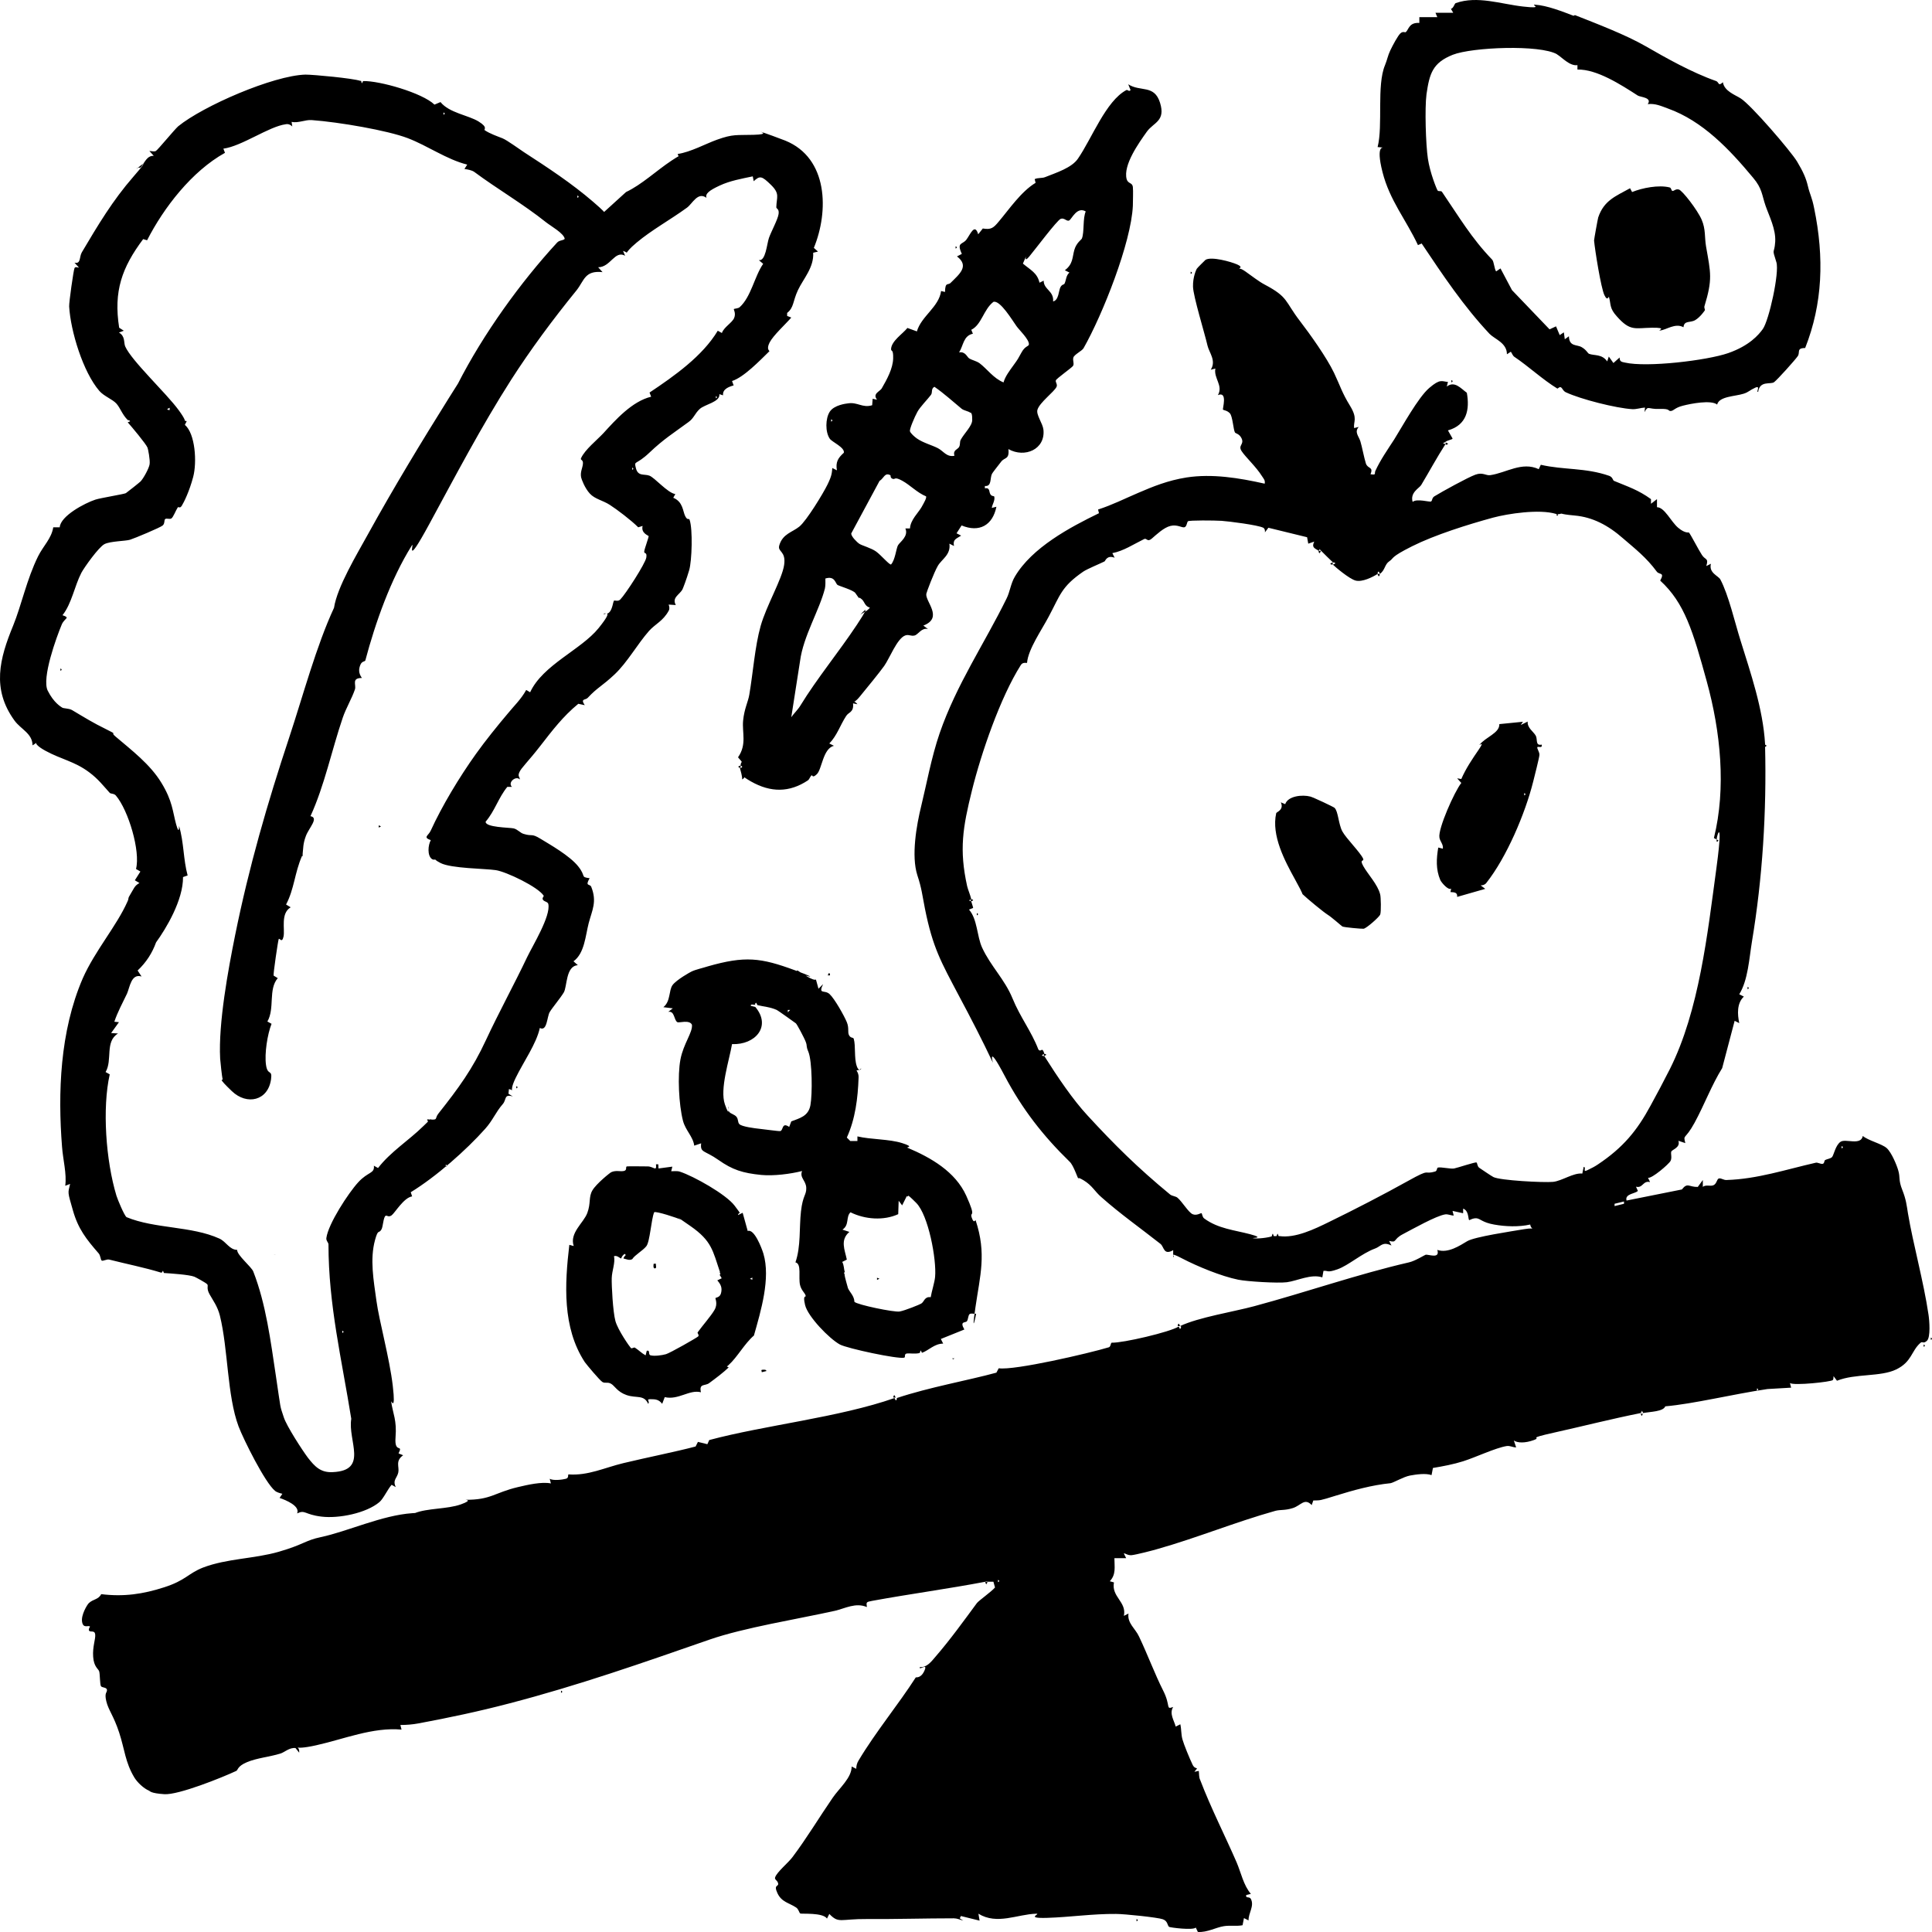 <svg width="60" height="60" viewBox="0 0 60 60" fill="none" xmlns="http://www.w3.org/2000/svg">
<g clip-path="url(#clip0_7103_6231)">
<path d="M36.649 41.182C37.222 40.91 38.31 40.738 38.947 40.566C40.572 40.129 42.168 39.57 43.757 39.204C43.95 39.161 44.244 38.975 44.272 38.968C44.358 38.946 44.73 39.111 44.637 38.817C44.967 38.932 45.339 38.681 45.568 38.545C45.797 38.409 46.956 38.237 47.343 38.172C47.73 38.108 47.558 38.237 47.522 38.029C47.171 38.108 46.756 38.094 46.398 38.029C46.04 37.965 45.976 37.85 45.861 37.836C45.747 37.821 45.632 37.9 45.625 37.893C45.589 37.843 45.618 37.599 45.439 37.535V37.678L45.11 37.606L45.146 37.75C45.06 37.75 44.967 37.7 44.881 37.714C44.602 37.757 43.879 38.165 43.564 38.33C43.249 38.495 43.399 38.602 43.141 38.538L43.213 38.681C42.934 38.545 42.884 38.71 42.705 38.774C42.29 38.925 41.882 39.297 41.538 39.419C41.194 39.541 41.245 39.448 41.101 39.469L41.066 39.67C40.715 39.555 40.292 39.778 39.963 39.821C39.684 39.856 38.732 39.799 38.453 39.742C37.923 39.634 37.179 39.326 36.714 39.083C36.248 38.839 36.528 39.061 36.434 39.032V38.825C36.134 38.996 36.155 38.724 36.041 38.631C35.432 38.151 34.781 37.692 34.201 37.176C34.001 37.005 33.922 36.818 33.65 36.654C33.378 36.489 33.528 36.675 33.521 36.668C33.464 36.596 33.349 36.202 33.221 36.08C32.397 35.278 31.746 34.447 31.195 33.4C30.644 32.354 30.844 33.028 30.837 33.006C30.501 32.297 30.143 31.602 29.778 30.921C29.227 29.875 28.969 29.438 28.725 28.22C28.64 27.79 28.625 27.589 28.489 27.181C28.296 26.579 28.461 25.633 28.611 25.024C28.761 24.415 28.926 23.512 29.183 22.767C29.706 21.255 30.565 20.001 31.259 18.59C31.367 18.375 31.388 18.124 31.517 17.909C32.047 17.006 33.228 16.376 34.13 15.938L34.101 15.824C34.545 15.681 34.924 15.487 35.361 15.301C35.797 15.114 36.263 14.921 36.85 14.828C37.644 14.706 38.482 14.842 39.276 15.021C39.298 14.914 39.24 14.864 39.19 14.785C39.018 14.505 38.682 14.197 38.56 14.011C38.439 13.825 38.646 13.81 38.56 13.617C38.489 13.466 38.374 13.466 38.353 13.431C38.303 13.352 38.281 12.929 38.195 12.836C38.109 12.743 38.002 12.743 37.981 12.721C37.959 12.7 38.138 12.141 37.823 12.27C37.995 11.976 37.687 11.747 37.744 11.446L37.601 11.482C37.78 11.202 37.551 10.951 37.501 10.736C37.408 10.335 37.057 9.203 37.05 8.902C37.043 8.601 37.15 8.379 37.165 8.35C37.179 8.322 37.422 8.085 37.437 8.071C37.615 7.956 38.231 8.128 38.424 8.214C38.618 8.3 38.474 8.329 38.489 8.343C38.503 8.358 38.496 8.307 38.675 8.429C38.89 8.58 39.097 8.745 39.276 8.838C40.02 9.232 39.892 9.346 40.371 9.97C40.679 10.371 41.202 11.102 41.431 11.582C41.631 12.005 41.674 12.191 41.925 12.6C42.175 13.008 42.025 13.087 42.053 13.294L42.197 13.259C42.053 13.416 42.197 13.545 42.247 13.703C42.297 13.861 42.361 14.212 42.418 14.391C42.476 14.57 42.662 14.484 42.562 14.728C42.755 14.756 42.676 14.713 42.712 14.627C42.869 14.283 43.091 13.968 43.299 13.646C43.542 13.259 44.043 12.341 44.387 12.048C44.73 11.754 44.773 11.847 44.967 11.861L44.931 12.005C45.174 11.818 45.367 12.062 45.554 12.198C45.647 12.721 45.554 13.201 44.967 13.366L45.11 13.617C45.117 13.653 44.974 13.66 44.888 13.724C44.802 13.789 44.816 13.717 44.816 13.76L44.888 13.796C44.616 14.219 44.394 14.634 44.136 15.064C44.072 15.165 43.786 15.294 43.871 15.587C44 15.473 44.401 15.602 44.444 15.573C44.487 15.544 44.466 15.466 44.544 15.415C44.788 15.265 45.582 14.828 45.818 14.742C46.055 14.656 46.141 14.778 46.284 14.756C46.778 14.685 47.264 14.326 47.787 14.57L47.851 14.434C48.56 14.599 49.24 14.52 49.977 14.778C50.092 14.821 50.084 14.921 50.127 14.935C50.557 15.114 50.879 15.215 51.273 15.501V15.645L51.459 15.501V15.752C51.695 15.752 51.895 16.204 52.117 16.39C52.339 16.576 52.44 16.526 52.454 16.54C52.525 16.634 52.747 17.071 52.855 17.235C52.962 17.4 53.069 17.321 52.991 17.579L53.134 17.508C53.062 17.794 53.363 17.88 53.427 17.995C53.685 18.482 53.878 19.335 54.05 19.879C54.365 20.897 54.752 22.008 54.816 23.104C54.816 23.111 54.816 23.147 54.816 23.175C54.866 25.203 54.737 27.274 54.408 29.244C54.322 29.768 54.286 30.441 54.014 30.878L54.157 30.95C53.935 31.158 53.957 31.502 54.014 31.774L53.871 31.702L53.484 33.171C53.162 33.687 52.926 34.318 52.626 34.869C52.325 35.421 52.268 35.213 52.339 35.5L52.124 35.428C52.196 35.643 51.924 35.7 51.903 35.765C51.881 35.829 51.931 35.951 51.881 36.052C51.831 36.152 51.287 36.618 51.18 36.575L51.244 36.711C51.022 36.653 51.022 36.911 50.807 36.854L50.865 36.983C50.807 37.069 50.45 37.069 50.514 37.284L52.232 36.94C52.411 36.711 52.447 36.868 52.726 36.861L52.883 36.646V36.861C52.976 36.775 53.141 36.861 53.234 36.797C53.327 36.732 53.32 36.603 53.392 36.596C53.463 36.589 53.535 36.653 53.62 36.646C54.572 36.618 55.474 36.317 56.391 36.109C56.448 36.095 56.534 36.152 56.598 36.145C56.663 36.138 56.648 36.052 56.677 36.03C56.748 35.987 56.849 35.987 56.899 35.93C56.949 35.872 57.006 35.557 57.164 35.457C57.321 35.356 57.794 35.586 57.851 35.278C58.016 35.421 58.445 35.521 58.595 35.657C58.746 35.794 58.91 36.195 58.953 36.352C59.018 36.575 58.953 36.639 59.075 36.947C59.197 37.255 59.211 37.42 59.254 37.685C59.411 38.624 59.74 39.799 59.891 40.824C59.919 41.003 59.962 41.533 59.841 41.641C59.719 41.748 59.712 41.641 59.64 41.705C59.354 41.956 59.376 42.293 58.889 42.529C58.402 42.766 57.615 42.651 57.049 42.88L56.942 42.737C56.942 42.773 56.942 42.83 56.92 42.859C56.863 42.916 55.711 43.038 55.589 42.952L55.625 43.095L54.888 43.138C53.785 43.303 52.604 43.597 51.717 43.675C51.652 43.84 51.258 43.84 51.029 43.883L50.994 43.812L50.958 43.883C50.056 44.062 49.161 44.292 48.259 44.492C47.357 44.693 47.908 44.621 47.636 44.722C47.364 44.822 47.128 44.815 47.014 44.736L47.085 44.951C46.978 44.951 46.906 44.894 46.792 44.908C46.441 44.965 45.826 45.259 45.439 45.381C45.146 45.474 44.809 45.538 44.501 45.589L44.458 45.811C44.279 45.746 43.979 45.789 43.786 45.825C43.592 45.861 43.277 46.047 43.184 46.062C42.605 46.119 42.018 46.284 41.488 46.448C40.958 46.613 41.016 46.592 40.786 46.599L40.736 46.742C40.514 46.506 40.4 46.757 40.149 46.835C39.899 46.914 39.77 46.878 39.605 46.921C38.353 47.273 37.172 47.76 35.955 48.104C35.79 48.154 35.282 48.283 35.146 48.297C35.01 48.311 34.924 48.218 34.903 48.247L34.974 48.39H34.609C34.609 48.663 34.666 48.892 34.466 49.107L34.595 49.143C34.509 49.594 34.996 49.745 34.903 50.182L35.046 50.11C35.003 50.411 35.261 50.576 35.375 50.827C35.647 51.4 35.869 52.002 36.12 52.496C36.37 52.99 36.191 53.098 36.434 53.012C36.306 53.22 36.463 53.428 36.513 53.621L36.656 53.549C36.692 53.707 36.678 53.857 36.721 54.015C36.764 54.173 36.943 54.61 37.036 54.803C37.129 54.997 37.258 54.825 37.093 55.025L37.229 54.997C37.243 55.09 37.229 55.19 37.272 55.276C37.608 56.157 38.052 57.025 38.403 57.834C38.539 58.149 38.618 58.551 38.847 58.816L38.703 58.852C38.675 58.966 38.804 58.887 38.847 58.973C38.961 59.196 38.768 59.41 38.775 59.64L38.632 59.568L38.589 59.79C38.417 59.826 38.167 59.79 38.009 59.819C37.766 59.855 37.487 60.02 37.2 59.998L37.136 59.862C37.057 59.955 36.334 59.862 36.306 59.84C36.248 59.79 36.27 59.661 36.112 59.604C35.955 59.547 34.924 59.439 34.659 59.439C33.936 59.432 33.235 59.539 32.519 59.561C31.803 59.583 32.347 59.432 32.183 59.432C31.596 59.446 30.966 59.79 30.386 59.432L30.422 59.647L29.842 59.504L29.806 59.575L29.914 59.647C29.821 59.618 29.72 59.575 29.62 59.575C28.718 59.575 27.788 59.604 26.936 59.597C26.084 59.59 26.055 59.747 25.755 59.439L25.683 59.583C25.555 59.389 24.889 59.446 24.853 59.425C24.817 59.403 24.803 59.289 24.724 59.239C24.509 59.095 24.273 59.074 24.144 58.794C24.015 58.515 24.187 58.601 24.166 58.493C24.144 58.386 24.044 58.379 24.073 58.3C24.13 58.135 24.481 57.849 24.61 57.676C25.053 57.089 25.447 56.43 25.862 55.828C26.07 55.527 26.449 55.212 26.449 54.861L26.592 54.932C26.592 54.839 26.614 54.753 26.664 54.674C27.194 53.786 27.902 52.933 28.439 52.095C28.446 52.08 28.597 52.138 28.711 51.88C28.826 51.622 28.525 51.901 28.568 51.772C28.776 51.794 28.919 51.608 29.047 51.457C29.506 50.927 29.935 50.332 30.336 49.788C30.393 49.709 30.794 49.429 30.901 49.3L30.851 49.121C30.794 49.121 30.737 49.121 30.68 49.121C30.622 49.121 30.672 49.107 30.608 49.121C29.441 49.343 28.26 49.501 27.086 49.716C26.9 49.752 26.9 49.752 26.922 49.909C26.578 49.759 26.242 49.952 25.934 50.024C24.774 50.282 23.107 50.547 22.033 50.92C19.971 51.636 17.981 52.338 15.805 52.904C14.875 53.148 13.959 53.342 12.999 53.521C12.813 53.556 12.62 53.571 12.434 53.571L12.47 53.714C11.575 53.635 10.688 54.008 9.821 54.201C8.955 54.395 9.313 54.115 9.292 54.431L9.177 54.287C8.984 54.266 8.834 54.423 8.705 54.459C8.383 54.56 7.982 54.595 7.674 54.724C7.366 54.853 7.395 54.968 7.338 54.997C6.894 55.205 5.541 55.749 5.104 55.72C4.668 55.692 4.653 55.62 4.632 55.613C4.46 55.541 4.267 55.355 4.174 55.205C3.888 54.732 3.873 54.33 3.701 53.807C3.53 53.284 3.365 53.105 3.301 52.833C3.236 52.56 3.329 52.568 3.322 52.482C3.315 52.396 3.172 52.417 3.136 52.367C3.1 52.317 3.107 51.98 3.079 51.901C3.05 51.822 2.914 51.765 2.893 51.45C2.871 51.135 2.971 50.905 2.957 50.762C2.943 50.619 2.814 50.697 2.771 50.647C2.728 50.597 2.807 50.518 2.792 50.511C2.735 50.468 2.585 50.583 2.549 50.368C2.513 50.153 2.706 49.838 2.757 49.788C2.893 49.658 3.057 49.68 3.143 49.508C3.845 49.594 4.439 49.508 5.104 49.293C5.77 49.078 5.834 48.87 6.3 48.684C7.051 48.397 7.896 48.412 8.662 48.19C9.428 47.968 9.478 47.839 9.957 47.738C10.802 47.559 11.861 47.057 12.806 46.993C13.751 46.928 12.756 47.043 12.878 46.993C13.264 46.835 13.887 46.871 14.309 46.721C14.732 46.57 14.41 46.577 14.445 46.577C15.247 46.585 15.354 46.355 16.085 46.183C16.385 46.112 16.822 46.011 17.108 46.069L17.072 45.925C17.18 45.99 17.466 45.954 17.573 45.925C17.681 45.897 17.623 45.789 17.659 45.789C18.268 45.832 18.769 45.581 19.363 45.438C20.107 45.259 20.981 45.087 21.603 44.922L21.675 44.779L21.968 44.851L22.026 44.722C23.736 44.263 26.063 44.019 27.781 43.417L27.816 43.489C27.859 43.489 27.852 43.417 27.852 43.417C28.861 43.081 30.05 42.873 30.944 42.629L31.016 42.493C31.51 42.565 33.822 42.027 34.437 41.841C34.502 41.82 34.487 41.698 34.53 41.698C34.86 41.712 36.341 41.368 36.606 41.196L36.642 41.268C36.685 41.268 36.678 41.196 36.678 41.196L36.649 41.182ZM48.324 15.96C47.801 15.802 46.828 15.953 46.37 16.075C45.582 16.29 44.559 16.612 43.857 16.963C43.156 17.314 43.299 17.329 43.148 17.429C42.998 17.529 43.02 17.701 42.855 17.823L42.819 17.751C42.776 17.751 42.783 17.823 42.783 17.823C42.619 17.93 42.304 18.081 42.103 18.031C41.903 17.981 41.452 17.594 41.395 17.536L41.466 17.5C41.466 17.458 41.402 17.472 41.395 17.465C41.266 17.343 41.151 17.228 41.03 17.107C40.908 16.985 41.037 17.035 40.994 17.035L40.958 17.107C40.815 17.02 40.729 16.999 40.815 16.82L40.629 16.884L40.593 16.684L39.391 16.39L39.283 16.533C39.29 16.483 39.283 16.419 39.233 16.39C39.069 16.304 38.152 16.189 37.938 16.175C37.723 16.161 36.928 16.154 36.892 16.189C36.857 16.225 36.857 16.361 36.778 16.376C36.699 16.39 36.556 16.282 36.349 16.333C36.141 16.383 35.912 16.605 35.769 16.727C35.626 16.849 35.618 16.698 35.532 16.741C35.21 16.899 34.888 17.114 34.545 17.178L34.616 17.321C34.373 17.228 34.33 17.422 34.301 17.436C34.158 17.508 33.772 17.665 33.643 17.751C32.956 18.224 32.927 18.482 32.569 19.149C32.355 19.557 31.932 20.159 31.896 20.582C31.896 20.603 31.767 20.546 31.703 20.653C31.066 21.656 30.472 23.39 30.186 24.544C29.899 25.698 29.785 26.386 30.035 27.518C30.064 27.64 30.128 27.776 30.164 27.926L30.093 27.962L30.164 27.998C30.178 28.055 30.229 28.191 30.221 28.198L30.093 28.248C30.357 28.549 30.336 29.073 30.501 29.431C30.765 30.004 31.202 30.413 31.445 31.007C31.689 31.602 32.025 32.017 32.247 32.591C32.333 32.705 32.362 32.476 32.433 32.727L32.362 32.763C32.362 32.806 32.433 32.798 32.433 32.798C32.855 33.465 33.321 34.153 33.772 34.64C34.609 35.55 35.332 36.267 36.341 37.098C36.406 37.148 36.513 37.148 36.57 37.198C36.714 37.32 36.907 37.649 37.036 37.707C37.164 37.764 37.293 37.664 37.315 37.678C37.336 37.692 37.336 37.8 37.401 37.843C37.83 38.158 38.338 38.201 38.825 38.33C39.312 38.459 38.854 38.438 38.911 38.452C39.033 38.481 39.398 38.438 39.52 38.388H39.591C39.605 38.388 39.648 38.388 39.663 38.388H39.734C40.228 38.459 40.822 38.172 41.288 37.943C42.053 37.571 42.984 37.09 43.728 36.675C44.473 36.259 44.179 36.496 44.573 36.381C44.637 36.36 44.616 36.267 44.659 36.259C44.759 36.238 45.053 36.309 45.16 36.288C45.267 36.267 45.826 36.08 45.854 36.102C45.883 36.123 45.876 36.224 45.94 36.267C46.005 36.309 46.305 36.517 46.377 36.553C46.577 36.661 47.952 36.732 48.231 36.704C48.51 36.675 48.861 36.417 49.14 36.446L49.183 36.238C49.276 36.252 49.14 36.417 49.29 36.345C49.44 36.274 49.533 36.224 49.619 36.166C50.414 35.636 50.843 35.106 51.258 34.339C51.473 33.945 51.638 33.637 51.86 33.2C52.769 31.387 53.026 29.015 53.306 26.952C53.585 24.888 53.162 26.407 53.37 26.099L53.227 26.027C53.613 24.465 53.434 22.724 53.005 21.162C52.575 19.6 52.318 18.726 51.559 18.031C51.709 17.759 51.53 17.859 51.452 17.751C51.13 17.314 50.779 17.042 50.414 16.727C49.934 16.304 49.455 16.06 48.904 16.01C48.352 15.96 48.581 15.931 48.417 15.967H48.345L48.324 15.96ZM57.192 35.593V35.665C57.242 35.643 57.242 35.614 57.192 35.593ZM50.435 37.313L50.142 37.384V37.456L50.435 37.384V37.313ZM54.565 43.117V43.188C54.615 43.167 54.615 43.138 54.565 43.117ZM30.994 49.064V49.135C31.045 49.114 31.045 49.085 30.994 49.064ZM36.613 41.11C36.57 41.11 36.578 41.182 36.578 41.182H36.649L36.613 41.11ZM42.812 17.895C42.855 17.895 42.848 17.83 42.848 17.823H42.776L42.812 17.895ZM27.781 43.331C27.738 43.331 27.745 43.403 27.745 43.403H27.816L27.781 43.331ZM54.816 23.125V23.197C54.873 23.168 54.873 23.147 54.816 23.125ZM50.986 43.976L51.022 43.905C51.001 43.905 50.972 43.905 50.951 43.905L50.986 43.976ZM39.677 38.316C39.663 38.316 39.656 38.38 39.641 38.388H39.713C39.698 38.388 39.691 38.316 39.677 38.316ZM39.527 38.316C39.512 38.316 39.505 38.38 39.491 38.388H39.562C39.548 38.388 39.541 38.316 39.527 38.316ZM44.967 13.775L44.895 13.739V13.81C44.895 13.81 44.967 13.818 44.967 13.775ZM32.49 32.763C32.49 32.72 32.419 32.734 32.419 32.727V32.798L32.49 32.763ZM30.629 49.207C30.637 49.178 30.672 49.15 30.665 49.135C30.658 49.121 30.594 49.135 30.594 49.135C30.594 49.15 30.622 49.178 30.629 49.207ZM30.221 27.962C30.221 27.919 30.15 27.933 30.15 27.926C30.15 27.948 30.15 27.976 30.15 27.998L30.221 27.962ZM48.395 15.96H48.324C48.352 15.967 48.345 16.096 48.395 15.96ZM41.388 17.465L41.316 17.5C41.316 17.544 41.38 17.529 41.388 17.536V17.465ZM40.987 17.178L41.023 17.107H40.951C40.951 17.107 40.944 17.178 40.987 17.178ZM11.761 25.633V25.705C11.768 25.676 11.904 25.683 11.761 25.633ZM5.269 12.664L5.197 12.7C5.197 12.743 5.262 12.728 5.269 12.736V12.664ZM8.554 38.961C8.554 38.953 8.483 38.968 8.483 38.961H8.554ZM11.21 2.511C11.224 2.511 11.224 2.582 11.239 2.582C11.253 2.582 11.267 2.518 11.282 2.518C11.783 2.504 13.114 2.883 13.493 3.249L13.68 3.17C13.951 3.507 14.546 3.578 14.861 3.772C15.175 3.965 15.011 4.015 15.054 4.044C15.211 4.152 15.462 4.238 15.605 4.295C15.748 4.352 16.149 4.646 16.271 4.725C17.022 5.212 17.752 5.692 18.418 6.265C19.084 6.839 18.604 6.516 18.74 6.602L19.442 5.964C19.928 5.735 20.387 5.298 20.852 4.99C21.317 4.682 21.023 4.94 21.102 4.925L21.045 4.782C21.446 4.725 21.925 4.46 22.269 4.338C22.77 4.159 22.863 4.202 23.4 4.187C23.937 4.173 23.579 4.087 23.629 4.094C23.679 4.101 24.302 4.331 24.388 4.367C25.726 4.911 25.741 6.566 25.275 7.698L25.404 7.813L25.254 7.849C25.282 8.307 24.946 8.659 24.781 9.01C24.617 9.361 24.66 9.547 24.445 9.719V9.812L24.574 9.862C24.395 10.07 24.015 10.414 23.901 10.636C23.787 10.858 23.908 10.894 23.894 10.908C23.6 11.195 23.099 11.718 22.734 11.833L22.784 11.969C22.634 12.012 22.434 12.084 22.455 12.277L22.341 12.241C22.369 12.485 21.89 12.556 21.732 12.7C21.575 12.843 21.553 12.986 21.381 13.108C20.923 13.445 20.608 13.638 20.172 14.054C19.735 14.47 19.685 14.283 19.749 14.541C19.814 14.799 20 14.713 20.165 14.771C20.329 14.828 20.73 15.308 20.973 15.344L20.909 15.458C21.217 15.587 21.203 15.881 21.281 16.032C21.36 16.182 21.389 16.075 21.417 16.146C21.517 16.433 21.489 17.415 21.403 17.708C21.317 18.002 21.21 18.274 21.195 18.303C21.102 18.475 20.859 18.554 20.988 18.79L20.766 18.776C20.787 18.84 20.802 18.905 20.766 18.969C20.594 19.285 20.351 19.378 20.157 19.593C19.792 20.008 19.485 20.567 19.091 20.94C18.697 21.312 18.561 21.341 18.253 21.671C18.182 21.75 18.017 21.685 18.16 21.9L17.96 21.857C17.48 22.251 17.151 22.688 16.772 23.175C16.392 23.663 16.185 23.849 16.128 23.985C16.07 24.121 16.149 24.128 16.142 24.207C16.027 24.078 15.755 24.3 15.899 24.437H15.755C15.476 24.78 15.369 25.182 15.082 25.518C15.068 25.698 15.82 25.698 15.949 25.726C16.077 25.755 16.156 25.87 16.264 25.898C16.543 25.984 16.493 25.87 16.786 26.049C17.079 26.228 17.688 26.572 17.953 26.901C18.218 27.231 18.01 27.231 18.311 27.274C18.16 27.539 18.318 27.439 18.361 27.539C18.547 28.005 18.389 28.263 18.282 28.671C18.182 29.058 18.153 29.61 17.81 29.854L17.946 29.975C17.566 29.997 17.616 30.642 17.509 30.821C17.402 31 17.158 31.287 17.072 31.43C16.986 31.573 16.994 32.046 16.765 31.924C16.657 32.419 16.256 32.978 16.013 33.479C15.77 33.981 16.027 33.866 15.805 33.823L15.791 33.967L15.927 34.052C15.648 33.967 15.734 34.146 15.619 34.282C15.383 34.554 15.312 34.783 15.068 35.056C14.481 35.715 13.551 36.539 12.756 37.026L12.799 37.155C12.541 37.191 12.262 37.671 12.162 37.743C12.062 37.814 12.019 37.735 11.976 37.757C11.904 37.8 11.897 38.094 11.847 38.18C11.761 38.33 11.747 38.144 11.647 38.509C11.482 39.111 11.604 39.763 11.69 40.394C11.775 41.024 12.098 42.178 12.198 43.038C12.298 43.898 12.133 43.453 12.148 43.532C12.205 43.912 12.327 44.105 12.284 44.636C12.241 45.166 12.534 44.822 12.377 45.137L12.52 45.194C12.269 45.374 12.405 45.546 12.37 45.725C12.334 45.904 12.184 45.961 12.291 46.183L12.162 46.112C12.04 46.248 11.904 46.549 11.783 46.649C11.375 46.993 10.523 47.165 9.986 47.1C9.449 47.036 9.485 46.878 9.227 47C9.328 46.771 8.877 46.585 8.683 46.52L8.769 46.391C8.69 46.37 8.597 46.348 8.54 46.298C8.232 46.047 7.567 44.714 7.409 44.299C7.051 43.339 7.087 41.906 6.829 40.859C6.758 40.573 6.615 40.387 6.507 40.193C6.4 40 6.479 39.935 6.436 39.885C6.393 39.835 6.071 39.663 6.035 39.649C5.87 39.584 5.29 39.548 5.09 39.534L5.061 39.462C5.054 39.484 5.018 39.52 5.018 39.527C4.482 39.362 3.93 39.255 3.394 39.118C3.315 39.097 3.193 39.176 3.157 39.147C3.122 39.118 3.122 38.989 3.064 38.925C2.678 38.481 2.427 38.165 2.263 37.585C2.098 37.005 2.105 37.069 2.177 36.768L2.026 36.825C2.077 36.453 1.955 36.016 1.926 35.607C1.797 33.952 1.855 32.039 2.57 30.384C2.95 29.524 3.623 28.757 3.959 27.998C4.016 27.876 3.952 27.926 4.052 27.768C4.152 27.611 4.174 27.503 4.331 27.424L4.188 27.338L4.36 27.066L4.224 26.987C4.367 26.436 3.988 25.167 3.601 24.709C3.544 24.637 3.444 24.659 3.408 24.623C3.2 24.394 3.05 24.193 2.771 23.985C2.313 23.641 1.898 23.584 1.404 23.312C0.91 23.039 1.268 23.011 1.01 23.147C1.01 22.781 0.652 22.652 0.452 22.38C-0.264 21.398 -0.014 20.453 0.409 19.428C0.666 18.797 0.831 17.988 1.182 17.278C1.346 16.949 1.597 16.727 1.654 16.376H1.855C1.876 16.024 2.635 15.623 2.964 15.516C3.114 15.466 3.866 15.344 3.909 15.315C3.952 15.287 4.331 14.986 4.367 14.95C4.46 14.849 4.625 14.548 4.646 14.419C4.668 14.29 4.596 13.932 4.582 13.904C4.539 13.789 4.081 13.244 3.966 13.115L4.038 13.087C4.038 13.044 3.973 13.051 3.966 13.044C3.794 12.872 3.737 12.671 3.616 12.535C3.494 12.399 3.229 12.306 3.086 12.141C2.578 11.553 2.191 10.278 2.148 9.518C2.141 9.389 2.284 8.393 2.313 8.329C2.341 8.264 2.427 8.322 2.449 8.307L2.313 8.157C2.52 8.207 2.456 7.978 2.542 7.835C3.043 6.989 3.501 6.222 4.145 5.484C4.789 4.746 4.217 5.284 4.245 5.234C4.274 5.183 4.346 5.234 4.381 5.183C4.496 5.047 4.56 4.832 4.775 4.839L4.639 4.689C4.704 4.689 4.782 4.718 4.84 4.689C4.897 4.66 5.412 4.03 5.534 3.922C6.307 3.292 8.483 2.346 9.485 2.317C9.743 2.317 10.96 2.432 11.189 2.511H11.21ZM9.378 26.586C9.149 27.109 9.141 27.604 8.884 28.091L9.027 28.177C8.705 28.37 8.855 28.858 8.805 29.087C8.755 29.316 8.676 29.108 8.655 29.166C8.633 29.223 8.483 30.241 8.497 30.298L8.626 30.377C8.325 30.728 8.54 31.315 8.304 31.724L8.433 31.795C8.304 32.125 8.211 32.72 8.261 33.071C8.311 33.422 8.461 33.193 8.418 33.515C8.325 34.189 7.667 34.332 7.202 33.888C6.736 33.443 6.922 33.551 6.915 33.529C6.894 33.436 6.844 32.992 6.837 32.877C6.779 31.774 7.087 30.111 7.302 29.044C7.731 26.923 8.304 24.945 8.984 22.896C9.413 21.599 9.821 20.066 10.373 18.876C10.473 18.224 11.081 17.221 11.432 16.583C12.226 15.143 13.1 13.703 13.93 12.377C14.76 11.052 14.138 12.076 14.216 11.926C15.011 10.364 16.178 8.752 17.301 7.534C17.373 7.455 17.48 7.476 17.538 7.419C17.516 7.247 17.101 7.018 16.958 6.903C16.249 6.337 15.426 5.857 14.732 5.341C14.653 5.284 14.524 5.262 14.424 5.248L14.51 5.112C13.873 4.954 13.279 4.524 12.656 4.288C12.033 4.051 10.544 3.793 9.678 3.729C9.485 3.714 9.263 3.829 9.056 3.786L9.077 3.929C9.027 3.872 8.948 3.843 8.877 3.858C8.347 3.929 7.517 4.538 6.937 4.617L6.987 4.746C5.956 5.319 5.083 6.452 4.568 7.462L4.446 7.426C3.787 8.307 3.522 9.045 3.701 10.178L3.845 10.271L3.694 10.328C3.895 10.443 3.837 10.636 3.888 10.758C4.088 11.209 5.154 12.198 5.548 12.736C5.942 13.273 5.584 13.029 5.799 13.079L5.741 13.194C6.064 13.466 6.121 14.355 5.999 14.813C5.877 15.272 5.713 15.595 5.648 15.702C5.584 15.809 5.548 15.723 5.52 15.759C5.462 15.845 5.376 16.075 5.319 16.103C5.262 16.132 5.176 16.089 5.133 16.118C5.09 16.146 5.126 16.254 5.054 16.318C4.983 16.383 4.174 16.72 4.038 16.762C3.902 16.805 3.422 16.805 3.243 16.899C3.064 16.992 2.621 17.615 2.528 17.787C2.313 18.203 2.227 18.747 1.941 19.106C2.198 19.192 2.005 19.192 1.919 19.392C1.754 19.786 1.289 21.062 1.482 21.449C1.676 21.836 1.898 21.95 1.926 21.972C1.976 22.008 2.127 21.993 2.234 22.05C2.656 22.301 2.885 22.445 3.293 22.645C3.701 22.846 3.401 22.717 3.58 22.867C4.095 23.305 4.661 23.734 5.011 24.308C5.362 24.881 5.362 25.21 5.469 25.597C5.577 25.984 5.555 25.619 5.562 25.655C5.713 26.163 5.691 26.694 5.827 27.188L5.684 27.238C5.691 27.955 5.154 28.843 4.847 29.266C4.725 29.603 4.539 29.889 4.274 30.14L4.396 30.326C4.074 30.226 4.031 30.663 3.945 30.857C3.809 31.143 3.651 31.43 3.551 31.731L3.694 31.745L3.451 32.082L3.666 32.096C3.25 32.347 3.501 32.92 3.279 33.293L3.408 33.365C3.172 34.411 3.286 36.044 3.616 37.133C3.651 37.248 3.859 37.75 3.93 37.8C4.811 38.165 5.949 38.072 6.815 38.466C7.03 38.567 7.123 38.81 7.366 38.817C7.352 38.975 7.817 39.348 7.867 39.491C8.261 40.501 8.404 41.641 8.569 42.737C8.733 43.833 8.683 43.618 8.812 44.012C8.898 44.285 9.392 45.044 9.564 45.273C9.778 45.546 9.957 45.739 10.337 45.718C11.453 45.667 10.795 44.743 10.909 44.062C10.616 42.228 10.201 40.53 10.201 38.645C10.201 38.588 10.122 38.531 10.136 38.445C10.194 38.008 10.816 37.055 11.124 36.718C11.432 36.381 11.639 36.453 11.611 36.202L11.74 36.274C12.133 35.765 12.692 35.421 13.15 34.97C13.608 34.518 13.264 34.919 13.315 34.898L13.264 34.762C13.644 34.791 13.479 34.755 13.615 34.583C14.245 33.787 14.675 33.2 15.09 32.304C15.483 31.459 15.984 30.541 16.371 29.725C16.543 29.366 17.108 28.449 17.029 28.077C17.015 28.005 16.908 28.005 16.865 27.948C16.822 27.89 16.893 27.84 16.886 27.819C16.715 27.546 15.727 27.073 15.397 27.023C15.068 26.973 14.009 26.973 13.68 26.801C13.35 26.629 13.629 26.686 13.622 26.679C13.586 26.658 13.486 26.73 13.415 26.679C13.264 26.572 13.293 26.242 13.379 26.092C13.121 25.999 13.307 25.956 13.379 25.791C13.723 25.038 14.259 24.143 14.782 23.412C15.068 23.011 15.455 22.531 15.777 22.151C15.963 21.922 16.185 21.714 16.342 21.427L16.464 21.499C16.858 20.646 18.046 20.18 18.59 19.507C19.134 18.833 18.697 19.127 18.747 19.07C18.797 19.012 18.848 19.106 18.933 19.005C19.019 18.905 19.041 18.697 19.062 18.661C19.084 18.625 19.184 18.697 19.263 18.618C19.427 18.453 20.043 17.5 20.072 17.314C20.1 17.128 20 17.214 20.007 17.128C20.014 17.042 20.157 16.669 20.143 16.648C20.129 16.626 19.9 16.555 19.957 16.333L19.821 16.376C19.599 16.154 19.163 15.824 18.941 15.681C18.719 15.537 18.475 15.501 18.318 15.329C18.16 15.158 18.06 14.885 18.046 14.821C18.017 14.649 18.089 14.548 18.103 14.405C18.117 14.262 18.01 14.298 18.046 14.226C18.168 13.961 18.54 13.667 18.74 13.452C19.112 13.044 19.628 12.463 20.222 12.32L20.172 12.191C20.945 11.675 21.818 11.059 22.291 10.271L22.419 10.342C22.477 10.163 22.734 10.027 22.799 9.877C22.863 9.726 22.777 9.612 22.791 9.597C22.806 9.583 22.92 9.583 22.971 9.54C23.328 9.217 23.429 8.587 23.701 8.193L23.565 8.078C23.779 8.121 23.815 7.577 23.88 7.39C23.944 7.204 24.159 6.81 24.18 6.645C24.202 6.48 24.109 6.487 24.109 6.437C24.116 6.122 24.23 6.022 23.944 5.742C23.658 5.463 23.6 5.448 23.407 5.628L23.378 5.477C23.035 5.549 22.67 5.613 22.348 5.764C22.026 5.914 21.897 6.015 21.94 6.144C21.668 5.943 21.503 6.33 21.331 6.452C20.809 6.831 20.243 7.139 19.771 7.534C19.299 7.928 19.585 7.863 19.349 7.792L19.413 7.942C19.091 7.763 18.962 8.3 18.576 8.3L18.712 8.451C18.16 8.393 18.146 8.709 17.91 9.01C17.158 9.934 16.471 10.866 15.877 11.79C14.939 13.259 14.145 14.778 13.336 16.268C12.527 17.759 12.899 16.755 12.785 16.949C12.133 17.988 11.654 19.349 11.346 20.51C11.332 20.553 11.239 20.524 11.189 20.653C11.139 20.782 11.131 20.904 11.239 21.055C10.909 21.055 11.067 21.262 11.024 21.406C10.931 21.685 10.745 21.993 10.645 22.287C10.301 23.297 10.079 24.394 9.642 25.347C9.914 25.397 9.592 25.712 9.499 25.963C9.406 26.214 9.421 26.335 9.399 26.515V26.586H9.378ZM22.233 12.299V12.37C22.276 12.349 22.276 12.327 22.233 12.299ZM19.635 14.52V14.591C19.678 14.57 19.678 14.548 19.635 14.52ZM28.561 42.02C28.403 42.056 28.253 42.02 28.16 42.035C28.067 42.049 28.131 42.149 28.081 42.164C27.881 42.214 26.313 41.877 26.084 41.755C25.755 41.576 25.089 40.888 25.003 40.53C24.917 40.172 25.046 40.315 25.018 40.229C24.989 40.143 24.889 40.078 24.846 39.907C24.789 39.663 24.903 39.247 24.703 39.204C24.875 38.71 24.817 38.13 24.875 37.621C24.932 37.112 25.046 37.119 25.039 36.89C25.032 36.661 24.824 36.575 24.91 36.367C24.545 36.46 24.023 36.525 23.643 36.489C23.064 36.431 22.749 36.331 22.312 36.023C21.875 35.715 21.739 35.808 21.775 35.507L21.56 35.579C21.525 35.299 21.288 35.106 21.21 34.805C21.081 34.303 21.038 33.4 21.131 32.906C21.224 32.412 21.517 32.06 21.489 31.824C21.41 31.659 21.088 31.774 21.038 31.745C20.923 31.681 20.959 31.387 20.752 31.423L20.895 31.315L20.601 31.279C20.83 31.1 20.766 30.756 20.887 30.592C21.009 30.427 21.446 30.183 21.482 30.169C21.603 30.111 21.854 30.054 21.983 30.011C23.135 29.682 23.622 29.739 24.688 30.133C25.755 30.527 24.681 30.205 24.724 30.205L24.76 30.133C24.917 30.233 25.254 30.47 25.34 30.42L25.419 30.706L25.562 30.563C25.404 30.9 25.605 30.728 25.762 30.871C25.919 31.014 26.22 31.552 26.299 31.745C26.378 31.939 26.313 32.053 26.37 32.154C26.428 32.254 26.492 32.204 26.514 32.261C26.578 32.483 26.521 32.856 26.607 33.107C26.693 33.357 26.771 33.092 26.735 33.214L26.599 33.243C26.642 33.307 26.671 33.386 26.664 33.465C26.642 34.103 26.564 34.748 26.299 35.328L26.406 35.435H26.628V35.292C27.05 35.392 27.609 35.371 28.017 35.5C28.425 35.629 28.124 35.622 28.181 35.643C28.912 35.951 29.67 36.388 30.007 37.133C30.343 37.879 30.107 37.599 30.178 37.814C30.25 38.029 30.293 37.864 30.3 37.9C30.644 38.939 30.436 39.613 30.293 40.602C30.15 41.59 30.322 40.795 30.314 40.795C30.279 40.816 30.164 40.773 30.114 40.809C30.064 40.845 30.071 40.974 30.028 41.032C29.985 41.089 29.792 41.017 29.949 41.289L29.219 41.583L29.291 41.727C29.019 41.727 28.84 41.941 28.632 42.013L28.597 41.941C28.582 41.941 28.575 42.006 28.561 42.013V42.02ZM23.457 31.201C23.4 31.215 23.314 31.165 23.314 31.236L23.457 31.272C23.965 31.874 23.457 32.455 22.734 32.426C22.648 32.928 22.348 33.823 22.512 34.296C22.677 34.769 22.613 34.353 22.627 34.368C22.648 34.404 22.605 34.475 22.648 34.532C22.691 34.59 22.82 34.611 22.877 34.69C22.935 34.769 22.906 34.855 22.963 34.912C23.042 34.991 23.443 35.041 23.586 35.056C23.729 35.07 24.173 35.134 24.23 35.127C24.331 35.113 24.273 34.834 24.509 34.998L24.574 34.826C24.831 34.726 25.104 34.669 25.168 34.325C25.232 33.981 25.225 32.956 25.104 32.662C25.025 32.476 25.075 32.498 25.025 32.361C24.975 32.225 24.746 31.802 24.717 31.781C24.688 31.759 24.159 31.38 24.123 31.365C23.915 31.272 23.729 31.265 23.522 31.215L23.486 31.143C23.443 31.143 23.45 31.215 23.45 31.215L23.457 31.201ZM26.227 39.584C26.227 39.627 26.328 39.985 26.335 40.007C26.392 40.136 26.528 40.243 26.535 40.43C26.628 40.523 27.773 40.759 27.938 40.73C28.103 40.702 28.575 40.508 28.604 40.487C28.704 40.437 28.704 40.258 28.904 40.286C28.933 40.107 29.026 39.821 29.04 39.656C29.09 39.118 28.833 37.735 28.453 37.356C28.074 36.976 28.26 37.212 28.16 37.148L28.017 37.434L27.909 37.291L27.895 37.707C27.444 37.914 26.864 37.872 26.413 37.649C26.263 37.786 26.385 38.044 26.163 38.187L26.378 38.258C26.084 38.509 26.235 38.81 26.299 39.118L26.156 39.19C26.213 39.29 26.206 39.412 26.235 39.505C26.184 39.541 26.235 39.563 26.235 39.577L26.227 39.584ZM27.308 39.713C27.308 39.699 27.237 39.691 27.237 39.677V39.749L27.308 39.713ZM25.741 30.219L25.705 30.291H25.776C25.776 30.291 25.784 30.219 25.741 30.219ZM24.538 31.365H24.466V31.437L24.538 31.365ZM29.642 42.185H29.57C29.613 42.242 29.627 42.185 29.642 42.185ZM23.364 39.677L23.293 39.713C23.293 39.727 23.357 39.727 23.364 39.749V39.677ZM20.301 39.247C20.293 39.276 20.279 39.398 20.336 39.391C20.408 39.391 20.358 39.297 20.372 39.247C20.351 39.247 20.322 39.247 20.301 39.247ZM23.658 42.615L23.801 42.579C23.801 42.522 23.686 42.536 23.658 42.543C23.629 42.55 23.665 42.608 23.658 42.615ZM22.648 42.45C22.462 42.629 22.24 42.794 22.026 42.952C21.897 43.052 21.703 42.952 21.768 43.238C21.41 43.145 21.067 43.489 20.644 43.389L20.565 43.597C20.458 43.461 20.358 43.453 20.2 43.453C20.043 43.453 20.2 43.518 20.129 43.597C20 43.303 19.764 43.432 19.456 43.324C19.17 43.224 19.091 43.038 18.976 42.973C18.862 42.909 18.79 42.973 18.704 42.916C18.619 42.859 18.232 42.4 18.16 42.3C17.459 41.225 17.538 39.878 17.681 38.66L17.817 38.696C17.681 38.287 18.125 37.979 18.239 37.671C18.354 37.363 18.275 37.176 18.397 36.969C18.518 36.761 18.948 36.417 18.983 36.403C19.127 36.338 19.248 36.388 19.37 36.367C19.492 36.345 19.413 36.231 19.47 36.224C19.527 36.216 19.986 36.224 20.114 36.224C20.293 36.224 20.401 36.403 20.372 36.159H20.444L20.451 36.288L20.88 36.231L20.845 36.374C20.93 36.374 21.038 36.36 21.117 36.388C21.539 36.525 22.548 37.09 22.813 37.442C23.078 37.793 22.935 37.606 22.92 37.735L23.064 37.664L23.221 38.23C23.421 38.151 23.651 38.746 23.708 38.932C23.937 39.699 23.629 40.716 23.414 41.476C23.121 41.727 22.899 42.149 22.627 42.393C22.355 42.636 22.555 42.386 22.555 42.429L22.627 42.465L22.648 42.45ZM22.362 39.512C22.133 38.832 22.104 38.538 21.446 38.079C20.787 37.621 21.16 37.886 21.145 37.879C21.052 37.829 20.351 37.599 20.315 37.649C20.222 37.879 20.186 38.559 20.072 38.703C19.957 38.846 19.714 38.975 19.635 39.104C19.542 39.154 19.456 39.104 19.363 39.083C19.37 39.039 19.406 39.004 19.434 38.975L19.399 38.939C19.341 38.982 19.313 39.018 19.291 39.083C19.234 39.068 19.17 38.982 19.069 39.011C19.112 39.219 19.005 39.462 18.998 39.691C18.991 39.921 19.034 40.738 19.112 41.024C19.191 41.311 19.556 41.827 19.592 41.863C19.628 41.898 19.685 41.827 19.721 41.855C19.835 41.927 19.928 42.027 20.05 42.092L20.086 41.949C20.207 41.92 20.114 42.07 20.207 42.092C20.329 42.121 20.551 42.092 20.68 42.056C20.809 42.02 21.639 41.547 21.682 41.504C21.725 41.461 21.646 41.404 21.668 41.375C21.811 41.175 22.083 40.867 22.19 40.68C22.298 40.494 22.212 40.336 22.219 40.315C22.226 40.293 22.355 40.301 22.391 40.164C22.434 40 22.391 39.892 22.276 39.763L22.412 39.699C22.398 39.663 22.369 39.627 22.348 39.591C22.405 39.548 22.348 39.541 22.348 39.52L22.362 39.512ZM45.074 11.876C45.124 11.854 45.124 11.826 45.074 11.804V11.876ZM48.911 0.469C49.598 0.741 50.485 1.078 51.108 1.436C51.731 1.794 52.525 2.246 53.298 2.518C53.384 2.547 53.356 2.697 53.506 2.554C53.549 2.833 53.892 2.948 54.057 3.055C54.379 3.256 55.618 4.696 55.811 5.019C56.004 5.341 56.09 5.542 56.147 5.785C56.212 6.058 56.269 6.108 56.34 6.466C56.656 7.999 56.605 9.432 56.061 10.808C55.782 10.808 55.911 10.944 55.832 11.059C55.754 11.174 55.202 11.79 55.095 11.869C54.988 11.947 54.651 11.811 54.601 12.169C54.522 12.191 54.694 11.955 54.508 12.041C54.322 12.127 54.308 12.177 54.15 12.227C53.878 12.313 53.392 12.306 53.327 12.564C53.141 12.413 52.511 12.535 52.261 12.6C52.01 12.664 51.981 12.757 51.888 12.764C51.795 12.771 51.888 12.685 51.53 12.7C51.172 12.714 51.187 12.578 51.072 12.8L51.087 12.657C50.958 12.664 50.822 12.714 50.693 12.707C50.192 12.678 49.09 12.399 48.632 12.184C48.488 12.119 48.524 11.94 48.367 12.069C47.901 11.783 47.486 11.389 47.028 11.08C46.978 11.045 46.956 10.973 46.921 10.923L46.799 11.002C46.799 10.65 46.427 10.536 46.262 10.371C45.453 9.511 44.809 8.544 44.151 7.562L44.036 7.612C43.671 6.831 43.156 6.222 42.934 5.341C42.712 4.46 42.984 4.61 42.934 4.581L42.783 4.567C42.955 3.894 42.748 2.654 43.013 2.023C43.084 1.851 43.098 1.73 43.177 1.565C43.256 1.4 43.413 1.106 43.492 1.035C43.571 0.963 43.628 1.013 43.657 0.999C43.75 0.92 43.757 0.691 44.079 0.712V0.533H44.637L44.58 0.397H45.131L45.06 0.275C45.146 0.254 45.167 0.11 45.21 0.096C45.883 -0.14 46.606 0.125 47.3 0.203C47.994 0.282 47.515 0.139 47.672 0.146C48.044 0.168 48.531 0.361 48.868 0.49L48.911 0.469ZM48.359 1.687C47.823 1.379 45.718 1.465 45.117 1.701C44.487 1.952 44.394 2.289 44.301 2.926C44.244 3.363 44.279 4.488 44.344 4.925C44.408 5.362 44.616 5.871 44.645 5.914C44.673 5.957 44.752 5.914 44.781 5.957C45.31 6.731 45.697 7.397 46.341 8.064C46.398 8.128 46.405 8.343 46.463 8.429L46.599 8.336L46.956 9.01L48.123 10.228L48.324 10.135L48.438 10.407L48.567 10.321L48.596 10.536L48.724 10.443C48.732 10.772 48.968 10.694 49.118 10.78C49.269 10.866 49.304 10.966 49.347 10.987C49.512 11.052 49.748 10.987 49.913 11.224L49.963 11.073L50.106 11.274L50.299 11.102C50.299 11.231 50.356 11.238 50.464 11.26C51.144 11.417 53.012 11.195 53.671 10.966C54.329 10.736 54.615 10.4 54.744 10.221C54.938 9.955 55.267 8.458 55.167 8.143C55.016 7.663 55.102 7.935 55.131 7.505C55.152 7.111 54.945 6.717 54.83 6.387C54.716 6.058 54.73 5.857 54.444 5.52C53.706 4.632 52.876 3.757 51.802 3.371C51.588 3.292 51.402 3.206 51.172 3.234C51.316 3.027 50.951 3.019 50.865 2.969C50.342 2.632 49.591 2.145 48.989 2.16V2.023C48.746 2.059 48.503 1.773 48.352 1.687H48.359ZM1.876 20.832C1.926 20.811 1.926 20.782 1.876 20.761V20.832ZM22.999 23.77C23.013 23.598 23.107 23.741 22.92 23.519C23.2 23.118 23.042 22.753 23.078 22.38C23.114 22.008 23.235 21.793 23.271 21.57C23.386 20.897 23.443 20.08 23.622 19.442C23.801 18.805 24.288 17.988 24.352 17.544C24.416 17.099 24.137 17.149 24.202 16.934C24.309 16.576 24.602 16.533 24.824 16.354C25.046 16.175 25.562 15.329 25.698 15.05C25.834 14.771 25.834 14.692 25.848 14.534L25.991 14.606C25.948 14.355 26.02 14.226 26.206 14.061C26.242 13.896 25.834 13.724 25.769 13.624C25.626 13.416 25.633 12.994 25.769 12.786C25.905 12.578 26.27 12.535 26.328 12.528C26.635 12.478 26.779 12.678 27.086 12.585L27.101 12.384L27.237 12.413C27.086 12.22 27.33 12.162 27.387 12.055C27.544 11.783 27.73 11.446 27.738 11.131C27.745 10.815 27.673 10.937 27.673 10.837C27.688 10.586 28.031 10.371 28.181 10.185L28.475 10.292C28.611 9.819 29.162 9.533 29.226 9.038L29.348 9.067C29.355 8.737 29.441 8.873 29.527 8.78C29.792 8.515 30.114 8.264 29.72 7.963L29.871 7.885C29.699 7.512 29.892 7.605 30.014 7.44C30.136 7.276 30.271 6.917 30.379 7.276L30.522 7.096C30.78 7.139 30.851 7.082 31.023 6.874C31.338 6.502 31.71 5.95 32.161 5.678L32.133 5.563C32.233 5.513 32.362 5.542 32.462 5.499C32.805 5.362 33.285 5.212 33.478 4.925C33.908 4.302 34.344 3.134 34.981 2.797C35.017 2.776 35.067 2.862 35.11 2.797L35.039 2.618C35.418 2.862 35.847 2.618 36.026 3.191C36.205 3.765 35.826 3.8 35.618 4.087C35.368 4.438 34.874 5.126 34.989 5.563C35.032 5.714 35.167 5.663 35.182 5.807C35.196 5.95 35.182 6.208 35.182 6.387C35.132 7.534 34.237 9.783 33.65 10.815C33.607 10.894 33.364 11.009 33.335 11.102C33.306 11.195 33.371 11.303 33.321 11.367C33.271 11.431 32.813 11.754 32.791 11.811C32.77 11.869 32.848 11.933 32.813 12.012C32.741 12.169 32.283 12.499 32.218 12.728C32.175 12.886 32.383 13.144 32.405 13.345C32.469 13.954 31.825 14.233 31.317 13.947C31.352 14.276 31.202 14.197 31.095 14.334C30.987 14.47 30.816 14.692 30.808 14.713C30.737 14.849 30.808 15.114 30.586 15.093V15.165C30.751 15.136 30.708 15.272 30.758 15.351C30.808 15.43 30.873 15.387 30.88 15.43C30.901 15.559 30.816 15.659 30.801 15.774L30.944 15.738C30.83 16.311 30.415 16.548 29.863 16.318L29.706 16.562L29.849 16.634C29.699 16.734 29.584 16.748 29.627 16.956L29.484 16.884C29.534 17.228 29.248 17.364 29.126 17.572C29.005 17.78 28.776 18.389 28.768 18.439C28.725 18.676 29.312 19.184 28.675 19.428L28.819 19.535C28.618 19.485 28.518 19.707 28.403 19.736C28.289 19.765 28.217 19.693 28.11 19.736C27.859 19.829 27.623 20.453 27.459 20.682C27.294 20.911 26.957 21.32 26.7 21.635C26.442 21.95 26.471 21.671 26.628 21.871L26.492 21.843C26.521 22.129 26.356 22.108 26.277 22.237C26.091 22.523 25.998 22.839 25.755 23.09L25.898 23.161C25.555 23.247 25.526 23.892 25.368 24.043C25.211 24.193 25.239 24.043 25.197 24.085C25.154 24.128 25.139 24.2 25.089 24.236C24.517 24.616 23.937 24.616 23.328 24.272C22.72 23.928 23.314 24.05 23.049 24.207C23.049 24.085 23.006 23.964 22.978 23.849C23.013 23.849 23.035 23.849 23.049 23.813C23.049 23.777 22.978 23.785 22.978 23.777L22.999 23.77ZM33.729 6.573C33.45 6.394 33.285 6.803 33.206 6.846C33.127 6.889 33.056 6.753 32.941 6.796C32.827 6.839 32.125 7.777 31.961 7.971C31.796 8.164 31.875 7.949 31.861 7.971L31.767 8.186C32.004 8.386 32.211 8.472 32.283 8.78L32.412 8.716C32.412 8.995 32.734 9.031 32.705 9.361C32.884 9.325 32.877 9.017 32.934 8.916C32.992 8.816 33.042 8.852 33.063 8.802C33.113 8.694 33.106 8.551 33.213 8.465L33.07 8.393C33.328 8.2 33.299 7.992 33.364 7.763C33.428 7.534 33.593 7.44 33.6 7.405C33.679 7.204 33.621 6.774 33.722 6.559L33.729 6.573ZM31.567 10.127C31.438 9.948 31.059 9.311 30.851 9.375C30.544 9.612 30.486 10.084 30.164 10.242L30.214 10.364C29.914 10.428 29.921 10.736 29.785 10.944C29.985 10.908 30.035 11.095 30.1 11.131C30.193 11.188 30.322 11.209 30.422 11.281C30.651 11.453 30.858 11.754 31.166 11.876C31.216 11.69 31.36 11.503 31.474 11.345C31.624 11.138 31.61 11.152 31.725 10.944C31.839 10.736 31.946 10.765 31.954 10.694C31.961 10.536 31.646 10.242 31.567 10.127ZM30.136 12.822C30.093 12.771 29.942 12.757 29.863 12.693C29.584 12.463 29.32 12.22 29.019 12.012C28.904 12.076 28.969 12.184 28.912 12.263C28.804 12.406 28.575 12.635 28.489 12.793C28.403 12.951 28.239 13.33 28.26 13.395C28.282 13.459 28.403 13.567 28.475 13.617C28.668 13.753 28.947 13.825 29.126 13.918C29.305 14.011 29.398 14.204 29.642 14.154C29.584 13.975 29.742 13.961 29.785 13.882C29.828 13.803 29.799 13.732 29.835 13.66C29.942 13.459 30.193 13.23 30.193 13.044C30.193 12.857 30.178 12.85 30.143 12.807L30.136 12.822ZM25.812 13.022V13.094C25.862 13.072 25.862 13.044 25.812 13.022ZM27.659 14.763C27.473 14.656 27.451 14.857 27.315 14.935L26.435 16.569C26.435 16.662 26.614 16.841 26.693 16.892C26.771 16.942 27.058 17.02 27.208 17.128C27.358 17.235 27.63 17.558 27.673 17.529C27.802 17.386 27.831 17.035 27.888 16.934C27.945 16.834 28.224 16.655 28.117 16.411H28.26C28.274 16.146 28.525 15.917 28.618 15.752C28.711 15.587 28.776 15.473 28.761 15.415C28.482 15.301 28.267 15.064 28.017 14.928C27.766 14.792 27.809 14.899 27.723 14.871C27.637 14.842 27.666 14.763 27.652 14.756L27.659 14.763ZM26.013 18.167C25.941 18.124 25.934 17.873 25.633 17.966C25.633 18.067 25.64 18.174 25.619 18.274C25.447 18.955 24.946 19.758 24.846 20.532L24.574 22.273C24.66 22.151 24.789 22.029 24.86 21.907C25.368 21.076 26.048 20.252 26.614 19.399C27.179 18.547 26.664 19.156 26.693 19.12C26.757 19.034 26.943 18.984 27.015 18.869C26.857 18.833 26.85 18.683 26.764 18.611C26.599 18.475 26.764 18.704 26.564 18.418C26.499 18.325 26.07 18.203 26.013 18.167ZM22.999 23.77L22.927 23.806C22.942 23.842 22.963 23.842 22.999 23.842C22.999 23.82 22.999 23.792 22.999 23.77ZM54.272 30.721C54.322 30.699 54.322 30.67 54.272 30.649V30.721ZM36.978 8.508C37.029 8.487 37.029 8.458 36.978 8.436V8.508ZM29.677 7.72C29.727 7.698 29.727 7.67 29.677 7.648V7.72ZM10.63 41.397C10.68 41.375 10.68 41.347 10.63 41.325V41.397ZM59.962 41.612C60.013 41.59 60.013 41.562 59.962 41.54V41.612ZM59.74 41.827C59.791 41.805 59.791 41.777 59.74 41.755V41.827ZM17.423 52.575C17.473 52.553 17.473 52.525 17.423 52.503V52.575ZM35.296 59.669C35.346 59.647 35.346 59.618 35.296 59.597V59.669ZM41.459 25.096C41.409 25.053 40.779 24.759 40.693 24.738C40.45 24.673 39.999 24.716 39.913 24.974L39.777 24.917C39.885 25.153 39.641 25.218 39.634 25.253C39.477 25.948 39.906 26.744 40.214 27.303C40.522 27.862 40.429 27.747 40.45 27.768C40.608 27.919 41.094 28.32 41.23 28.406C41.366 28.492 41.645 28.743 41.688 28.772C41.731 28.8 42.304 28.85 42.347 28.843C42.44 28.829 42.826 28.485 42.862 28.406C42.898 28.327 42.884 27.833 42.862 27.776C42.791 27.475 42.476 27.145 42.34 26.901C42.204 26.658 42.376 26.773 42.333 26.665C42.239 26.464 41.81 26.042 41.688 25.82C41.567 25.597 41.559 25.189 41.445 25.089L41.459 25.096ZM47.3 22.409L47.228 22.516L47.443 22.409C47.429 22.609 47.615 22.71 47.694 22.846C47.758 22.96 47.672 23.168 47.88 23.125C47.908 23.254 47.765 23.168 47.744 23.204C47.722 23.24 47.816 23.355 47.808 23.448C47.801 23.541 47.651 24.128 47.615 24.272C47.364 25.275 46.785 26.629 46.162 27.417C46.119 27.475 46.055 27.496 45.983 27.496L46.126 27.604L45.253 27.854C45.267 27.711 45.167 27.711 45.045 27.704L45.067 27.596C44.981 27.661 44.766 27.41 44.73 27.331C44.587 26.995 44.609 26.665 44.666 26.321L44.809 26.357C44.831 26.221 44.716 26.128 44.702 26.006C44.659 25.733 45.167 24.587 45.382 24.315L45.253 24.172L45.382 24.193C45.525 23.863 45.725 23.57 45.926 23.276C46.126 22.982 45.926 23.168 45.947 23.133C46.133 22.889 46.577 22.767 46.563 22.488L47.286 22.416L47.3 22.409ZM47.336 24.63V24.702C47.386 24.68 47.386 24.651 47.336 24.63ZM30.336 28.428C30.386 28.406 30.386 28.378 30.336 28.356V28.428ZM16.035 33.802C16.085 33.78 16.085 33.752 16.035 33.73V33.802ZM13.844 36.238C13.894 36.216 13.894 36.188 13.844 36.166V36.238ZM17.931 6.144C17.981 6.122 17.981 6.093 17.931 6.072V6.144ZM13.773 3.564C13.823 3.542 13.823 3.514 13.773 3.492V3.564ZM50.629 5.843C50.178 6.093 49.812 6.222 49.634 6.753C49.619 6.803 49.505 7.433 49.505 7.469C49.533 7.77 49.719 8.945 49.827 9.167C49.934 9.389 49.956 9.167 49.97 9.232C50.034 9.454 49.977 9.569 50.213 9.826C50.629 10.299 50.779 10.185 51.301 10.178C51.824 10.17 51.452 10.271 51.552 10.264C51.745 10.249 52.024 10.02 52.282 10.163C52.303 9.941 52.49 10.034 52.647 9.941C52.804 9.848 52.941 9.647 52.948 9.633C52.955 9.619 52.919 9.554 52.933 9.511C53.191 8.666 53.127 8.479 52.983 7.655C52.933 7.362 52.976 7.125 52.847 6.824C52.719 6.523 52.246 5.914 52.139 5.886C52.032 5.857 51.981 5.943 51.938 5.929C51.895 5.914 51.91 5.835 51.852 5.821C51.516 5.735 51.001 5.835 50.686 5.964L50.621 5.843H50.629Z" fill="black"/>
</g>
<defs>
<clipPath id="clip0_7103_6231">
<rect width="60" height="60" fill="white"/>
</clipPath>
</defs>
</svg>
